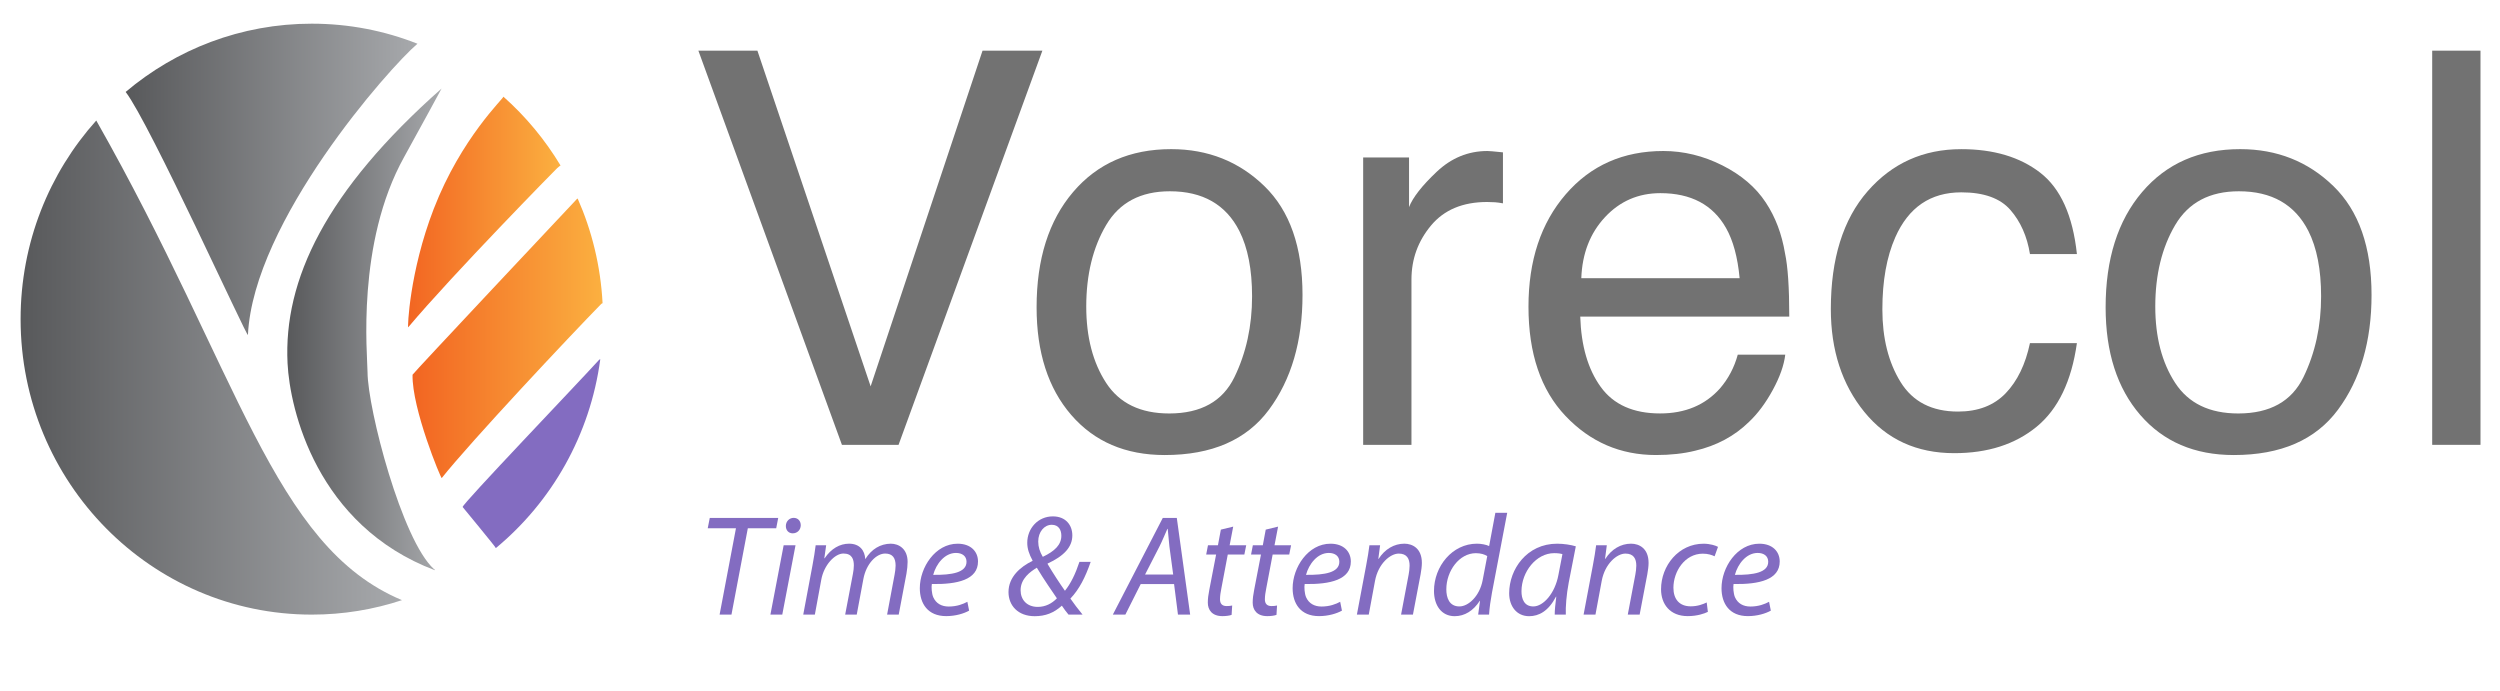 <?xml version="1.0" encoding="utf-8"?>
<!-- Generator: Adobe Illustrator 25.0.0, SVG Export Plug-In . SVG Version: 6.00 Build 0)  -->
<svg version="1.1" id="Layer_1" xmlns="http://www.w3.org/2000/svg" xmlns:xlink="http://www.w3.org/1999/xlink" x="0px" y="0px"
	 viewBox="0 0 1880 520" style="enable-background:new 0 0 1880 520;" xml:space="preserve">
<style type="text/css">
	.st0{fill:#727272;}
	.st1{clip-path:url(#SVGID_2_);fill:#727272;}
	.st2{clip-path:url(#SVGID_4_);fill:url(#SVGID_5_);}
	.st3{clip-path:url(#SVGID_7_);fill:url(#SVGID_8_);}
	.st4{clip-path:url(#SVGID_10_);fill:url(#SVGID_11_);}
	.st5{clip-path:url(#SVGID_13_);fill:url(#SVGID_14_);}
	.st6{fill:#836CC1;}
	.st7{fill:none;}
	.st8{clip-path:url(#SVGID_16_);fill:url(#SVGID_17_);}
</style>
<polygon class="st0" points="569.57,38.1 654.72,290.53 738.87,38.1 783.87,38.1 675.71,334.52 633.13,334.52 525.18,38.1 "/>
<g>
	<defs>
		<rect id="SVGID_1_" width="1880" height="520"/>
	</defs>
	<clipPath id="SVGID_2_">
		<use xlink:href="#SVGID_1_"  style="overflow:visible;"/>
	</clipPath>
	<path class="st1" d="M950.84,139.98c19.1,18.55,28.65,45.83,28.65,81.85c0,34.81-8.42,63.58-25.25,86.29
		c-16.83,22.71-42.95,34.07-78.34,34.07c-29.52,0-52.97-10.05-70.33-30.14c-17.37-20.09-26.05-47.07-26.05-80.95
		c0-36.29,9.15-65.19,27.45-86.69c18.3-21.5,42.88-32.26,73.74-32.26C908.36,112.16,931.74,121.43,950.84,139.98 M928.29,283.61
		c8.85-18.2,13.27-38.46,13.27-60.76c0-20.15-3.2-36.55-9.58-49.18c-10.11-19.88-27.53-29.83-52.27-29.83
		c-21.95,0-37.91,8.47-47.89,25.4c-9.98,16.93-14.96,37.35-14.96,61.27c0,22.98,4.99,42.12,14.96,57.44
		c9.98,15.32,25.8,22.98,47.49,22.98C903.12,310.91,919.44,301.81,928.29,283.61"/>
	<path class="st1" d="M1025.1,118.41h34.5v37.33c2.83-7.27,9.75-16.11,20.78-26.54c11.03-10.42,23.74-15.64,38.14-15.64
		c0.67,0,1.82,0.07,3.43,0.2c1.61,0.14,4.37,0.4,8.27,0.81v38.34c-2.15-0.4-4.14-0.67-5.95-0.81c-1.82-0.13-3.8-0.2-5.95-0.2
		c-18.3,0-32.36,5.89-42.17,17.66c-9.82,11.77-14.73,25.32-14.73,40.66v124.3h-36.32V118.41z"/>
	<path class="st1" d="M1295.19,124.36c14.3,7.2,25.2,16.52,32.69,27.95c7.22,10.9,12.03,23.61,14.44,38.14
		c2.14,9.96,3.21,25.83,3.21,47.62h-157.19c0.67,21.99,5.81,39.63,15.42,52.91c9.61,13.29,24.49,19.93,44.64,19.93
		c18.82,0,33.84-6.28,45.05-18.85c6.27-7.3,10.72-15.74,13.34-25.34h35.72c-0.94,7.94-4.07,16.78-9.38,26.53
		c-5.32,9.76-11.24,17.73-17.78,23.91c-10.95,10.77-24.5,18.02-40.65,21.79c-8.68,2.15-18.49,3.23-29.44,3.23
		c-26.74,0-49.4-9.79-67.98-29.36c-18.58-19.57-27.87-46.98-27.87-82.23c0-34.71,9.36-62.89,28.08-84.55
		c18.72-21.66,43.18-32.49,73.4-32.49C1266.11,113.57,1280.89,117.17,1295.19,124.36 M1308.2,209.21
		c-1.47-15.74-4.87-28.32-10.21-37.73c-9.87-17.49-26.35-26.23-49.42-26.23c-16.54,0-30.41,6.02-41.62,18.06
		c-11.2,12.04-17.14,27.34-17.81,45.91H1308.2z"/>
	<path class="st1" d="M1534.3,129.91c15.27,11.84,24.45,32.22,27.54,61.14h-35.31c-2.15-13.32-7.06-24.38-14.73-33.19
		c-7.67-8.81-19.98-13.22-36.93-13.22c-23.14,0-39.68,11.29-49.64,33.86c-6.46,14.64-9.69,32.72-9.69,54.21
		c0,21.63,4.57,39.84,13.72,54.62c9.15,14.78,23.54,22.17,43.18,22.17c15.06,0,27-4.59,35.82-13.77
		c8.81-9.18,14.9-21.74,18.26-37.69h35.31c-4.04,28.65-14.12,49.61-30.27,62.86c-16.14,13.25-36.79,19.88-61.95,19.88
		c-28.25,0-50.78-10.32-67.6-30.97c-16.82-20.65-25.22-46.44-25.22-77.38c0-37.93,9.21-67.46,27.64-88.58
		c18.43-21.12,41.9-31.68,70.42-31.68C1499.22,112.16,1519.03,118.08,1534.3,129.91"/>
	<path class="st1" d="M1754.75,139.98c19.1,18.55,28.65,45.83,28.65,81.85c0,34.81-8.42,63.58-25.25,86.29
		c-16.83,22.71-42.94,34.07-78.34,34.07c-29.52,0-52.97-10.05-70.33-30.14c-17.36-20.09-26.05-47.07-26.05-80.95
		c0-36.29,9.15-65.19,27.45-86.69c18.3-21.5,42.88-32.26,73.74-32.26C1712.27,112.16,1735.65,121.43,1754.75,139.98 M1732.2,283.61
		c8.85-18.2,13.27-38.46,13.27-60.76c0-20.15-3.2-36.55-9.58-49.18c-10.11-19.88-27.53-29.83-52.27-29.83
		c-21.95,0-37.91,8.47-47.89,25.4c-9.97,16.93-14.96,37.35-14.96,61.27c0,22.98,4.99,42.12,14.96,57.44
		c9.98,15.32,25.8,22.98,47.49,22.98C1707.02,310.91,1723.35,301.81,1732.2,283.61"/>
	<rect x="1829.01" y="38.1" class="st1" width="36.32" height="296.42"/>
</g>
<g>
	<defs>
		<path id="SVGID_3_" d="M15.49,240c0,122.71,98.04,222.19,218.99,222.19c23.67,0,46.46-3.83,67.81-10.88
			C204.95,410.6,179.84,279.9,72.39,90.63C37.04,130.08,15.49,182.48,15.49,240"/>
	</defs>
	<clipPath id="SVGID_4_">
		<use xlink:href="#SVGID_3_"  style="overflow:visible;"/>
	</clipPath>
	
		<linearGradient id="SVGID_5_" gradientUnits="userSpaceOnUse" x1="-1.473091e-06" y1="520" x2="1" y2="520" gradientTransform="matrix(286.799 0 0 -286.799 15.486 149411.984)">
		<stop  offset="0" style="stop-color:#58595B"/>
		<stop  offset="1" style="stop-color:#A7A9AC"/>
	</linearGradient>
	<rect x="15.49" y="90.63" class="st2" width="286.8" height="371.56"/>
</g>
<g>
	<defs>
		<path id="SVGID_6_" d="M216.24,273.19c1.72,34.75,21.98,122.04,110.77,155.61c0.05-0.08,0.1-0.16,0.15-0.24
			c-0.4-0.27-0.7-0.47-0.81-0.57c-24.15-21.84-49.8-120.43-49.96-148.09c-0.07-12.84-8.59-96.93,27.53-161.85
			c11.29-20.28,28.14-51.47,28.14-51.47C244.96,143.62,213.14,210.48,216.24,273.19"/>
	</defs>
	<clipPath id="SVGID_7_">
		<use xlink:href="#SVGID_6_"  style="overflow:visible;"/>
	</clipPath>
	
		<linearGradient id="SVGID_8_" gradientUnits="userSpaceOnUse" x1="1.000444e-11" y1="520" x2="1" y2="520" gradientTransform="matrix(116.023 0 0 -116.023 216.035 60579.844)">
		<stop  offset="0" style="stop-color:#58595B"/>
		<stop  offset="1" style="stop-color:#A7A9AC"/>
	</linearGradient>
	<rect x="213.14" y="66.59" class="st3" width="118.92" height="362.21"/>
</g>
<g>
	<defs>
		<path id="SVGID_9_" d="M326.15,157.14c-18.4,47.7-19.73,89.64-19.2,89.01c33.86-40.26,112.27-120.08,112.32-120
			c0.01,0.02,0.03,0.05,0.04,0.07c0.66-0.67,1.4-1.28,2.21-1.77c-11.67-19.41-26.19-36.87-42.97-51.76
			C379.37,73.37,346.83,103.55,326.15,157.14"/>
	</defs>
	<clipPath id="SVGID_10_">
		<use xlink:href="#SVGID_9_"  style="overflow:visible;"/>
	</clipPath>
	
		<linearGradient id="SVGID_11_" gradientUnits="userSpaceOnUse" x1="-7.275958e-12" y1="519.997" x2="1" y2="519.997" gradientTransform="matrix(114.659 0 0 -114.659 306.868 59781.98)">
		<stop  offset="0" style="stop-color:#F26522"/>
		<stop  offset="1" style="stop-color:#FBB040"/>
	</linearGradient>
	<rect x="306.43" y="72.68" class="st4" width="115.1" height="174.09"/>
</g>
<g>
	<defs>
		<path id="SVGID_12_" d="M433.66,149.77c0.01,0.01,0.02,0.04,0.02,0.04c-4.1,4.34-123.43,131.27-123.44,131.98
			c-0.57,25.43,21.42,78.36,21.93,77.72c21.79-27.45,96.36-106.86,120.24-131.24c0,0.05,0,0.1,0,0.15c0.23-0.17,0.47-0.33,0.72-0.46
			c-1.47-27.91-8.03-54.45-18.74-78.69C434.17,149.46,433.93,149.62,433.66,149.77"/>
	</defs>
	<clipPath id="SVGID_13_">
		<use xlink:href="#SVGID_12_"  style="overflow:visible;"/>
	</clipPath>
	
		<linearGradient id="SVGID_14_" gradientUnits="userSpaceOnUse" x1="-1.000444e-11" y1="519.998" x2="1" y2="519.998" gradientTransform="matrix(142.914 0 0 -142.914 310.23 74569.789)">
		<stop  offset="0" style="stop-color:#F26522"/>
		<stop  offset="1" style="stop-color:#FBB040"/>
	</linearGradient>
	<rect x="309.67" y="149.27" class="st5" width="143.47" height="210.89"/>
</g>
<path class="st6" d="M450.64,270.47c-0.03,0.04-0.07,0.07-0.1,0.1c-0.01,0.01-0.01,0.03-0.02,0.03
	c-16.76,18.45-103.34,108.88-102.61,110.67c0,0,25.02,30.33,24.73,30.53c-0.02,0.01-0.04,0.03-0.06,0.04
	c0.04,0.04,0.07,0.08,0.11,0.12c0.09,0.05,0.17,0.1,0.25,0.16c41.91-34.74,70.85-84.93,78.48-141.99
	C451.16,270.27,450.9,270.38,450.64,270.47"/>
<rect class="st7" width="1880" height="520"/>
<g>
	<defs>
		<path id="SVGID_15_" d="M94.49,69.14c18.01,23.2,91.8,186.01,91.96,182.69c4.03-85.3,106.39-201.08,127.48-218.94
			c-24.63-9.74-51.42-15.08-79.45-15.08C181.24,17.81,132.44,37.09,94.49,69.14"/>
	</defs>
	<clipPath id="SVGID_16_">
		<use xlink:href="#SVGID_15_"  style="overflow:visible;"/>
	</clipPath>
	
		<linearGradient id="SVGID_17_" gradientUnits="userSpaceOnUse" x1="-1.077834e-06" y1="519.993" x2="1" y2="519.993" gradientTransform="matrix(219.434 0 0 -219.434 94.489 114240.695)">
		<stop  offset="0" style="stop-color:#58595B"/>
		<stop  offset="1" style="stop-color:#A7A9AC"/>
	</linearGradient>
	<rect x="94.49" y="17.81" class="st8" width="219.44" height="237.34"/>
</g>
<g>
	<g>
		<g>
			<path class="st6" d="M553.44,397.28h-21.23l1.53-7.77h51.47l-1.51,7.77h-21.34l-12.3,64.91h-8.92L553.44,397.28z"/>
			<path class="st6" d="M579.35,462.19l9.96-52.15h8.92l-9.96,52.15H579.35z M590.96,395.48c0.04-3.45,2.65-6.05,5.88-6.05
				c3.23,0,5.33,2.35,5.33,5.62c-0.11,3.52-2.61,6.02-6.07,6.02C592.95,401.06,590.91,398.65,590.96,395.48z"/>
			<path class="st6" d="M604.04,462.19l6.93-36.97c1.13-5.8,1.84-10.86,2.41-15.18h7.89l-1.38,9.78h0.25
				c4.88-7.27,11.44-10.97,18.37-10.97c7.94,0,11.8,5.04,12.18,11.63c4.68-7.55,11.31-11.52,19.16-11.63
				c6.04,0,12.67,3.85,12.67,13.68c0,2.41-0.33,5.92-0.86,8.86l-5.82,30.79h-8.74l5.63-30.04c0.38-2.02,0.76-4.65,0.76-6.81
				c0-5.52-2.09-9.06-7.86-9.06c-6.52,0-14.23,7.5-16.38,19.18l-4.98,26.72h-8.7l5.82-30.61c0.43-2.33,0.7-4.33,0.7-6.37
				c0-4.39-1.23-8.94-7.83-8.94c-6.48,0-14.66,8.63-16.66,19.69l-4.82,26.22H604.04z"/>
			<path class="st6" d="M728.78,459.2c-3.94,2.21-10.25,4.12-17.24,4.12c-13.86,0-19.84-9.44-19.84-20.98
				c0-15.7,11.66-33.48,28.45-33.48c9.92,0,15.31,5.92,15.31,13.38c0,13.7-15.43,17.3-34.71,16.94c-0.44,2.26-0.13,7.13,1.06,9.92
				c2.1,4.7,6.24,7.01,11.6,7.01c6.2,0,10.85-1.84,14.05-3.57L728.78,459.2z M718.89,415.81c-8.52,0-14.95,8.32-17.13,16.48
				c14.05,0.17,25.06-1.71,25.06-9.84C726.82,418.16,723.55,415.81,718.89,415.81z"/>
			<path class="st6" d="M803.52,462.19c-1.82-2.11-3.23-4.14-5-6.72c-6.04,5.49-12.47,7.91-20.42,7.91
				c-12.58,0-19.71-8.03-19.71-18.17c0-11.39,9.07-19.1,18.05-23.41l0.02-0.34c-2.55-4.64-3.97-8.87-3.97-13.25
				c-0.01-10.81,8.05-19.89,19.25-19.89c9.67,0,14.65,6.57,14.65,14.29c0,8.66-6.11,15.41-18.6,21.19v0.3
				c3.98,6.8,9.23,14.79,13.04,20.16c4.41-5.49,7.88-12.62,10.91-21.75h8.46c-4.02,11.59-8.61,20.69-15.27,27.62
				c2.64,3.71,5.55,7.73,9.16,12.06H803.52z M794.79,449.94c-3.42-5.07-9.69-13.98-15.09-23.02c-4.77,2.89-12.21,8.09-12.21,16.92
				c0,7.07,4.62,12.55,12.92,12.55C786.23,456.38,791.09,453.8,794.79,449.94z M780.75,407.22c0,4.01,1.13,7.69,3.43,11.52
				c8.8-4.19,13.95-8.96,13.95-15.86c0-4.21-1.92-8.24-7.21-8.24C785.24,394.65,780.75,400.02,780.75,407.22z"/>
			<path class="st6" d="M857.83,439.2l-11.56,22.99h-9.42l37.55-72.68h10.56l10.04,72.68h-9.17l-2.93-22.99H857.83z M882.24,432.08
				l-2.83-21c-0.4-3.79-0.94-9.12-1.29-13.38h-0.25c-1.94,4.33-3.75,8.87-5.95,13.24l-10.84,21.13H882.24z"/>
			<path class="st6" d="M927.37,396.02l-2.68,14.01h12.46l-1.4,7h-12.47l-4.8,25.35c-0.57,2.91-1.03,5.61-1.03,8.32
				c0,3.12,1.48,5.06,4.94,5.06c1.61,0,3.05-0.11,4.21-0.42l-0.43,7.04c-1.59,0.61-4.31,0.95-6.91,0.95
				c-7.88,0-10.98-4.78-10.98-10.12c0-3.04,0.38-6.01,1.14-9.79l5.09-26.39h-7.46l1.35-7h7.49l2.2-11.75L927.37,396.02z"/>
			<path class="st6" d="M961.12,396.02l-2.68,14.01h12.46l-1.4,7h-12.47l-4.8,25.35c-0.57,2.91-1.04,5.61-1.04,8.32
				c0,3.12,1.48,5.06,4.94,5.06c1.61,0,3.05-0.11,4.21-0.42l-0.43,7.04c-1.59,0.61-4.31,0.95-6.91,0.95
				c-7.88,0-10.98-4.78-10.98-10.12c0-3.04,0.38-6.01,1.14-9.79l5.09-26.39h-7.46l1.35-7h7.49l2.2-11.75L961.12,396.02z"/>
			<path class="st6" d="M1009.14,459.2c-3.94,2.21-10.25,4.12-17.24,4.12c-13.86,0-19.84-9.44-19.84-20.98
				c0-15.7,11.67-33.48,28.45-33.48c9.92,0,15.31,5.92,15.32,13.38c0,13.7-15.43,17.3-34.71,16.94c-0.44,2.26-0.13,7.13,1.05,9.92
				c2.1,4.7,6.24,7.01,11.6,7.01c6.2,0,10.85-1.84,14.05-3.57L1009.14,459.2z M999.25,415.81c-8.52,0-14.95,8.32-17.13,16.48
				c14.05,0.17,25.06-1.71,25.06-9.84C1007.18,418.16,1003.91,415.81,999.25,415.81z"/>
			<path class="st6" d="M1020.38,462.19l6.97-36.97c1.16-5.8,1.87-10.86,2.46-15.18h8.03l-1.34,10.24h0.22
				c4.69-7.34,11.71-11.43,19.34-11.43c6.19,0,13.19,3.57,13.19,14.48c0,2.32-0.42,5.62-0.93,8.42l-5.79,30.44h-8.92l5.7-30.13
				c0.36-2.02,0.71-4.45,0.71-6.67c0-5.23-2.02-9.09-8.17-9.09c-6.42,0-15.47,7.64-17.84,20.54l-4.7,25.35H1020.38z"/>
			<path class="st6" d="M1133.42,385.63l-11.45,60.03c-1.01,5.4-1.89,11.49-2.2,16.53h-8.19l1.39-10.32h-0.22
				c-4.76,7.39-11.32,11.5-18.81,11.5c-10.06,0-15.58-8.27-15.58-18.98c0-18.54,13.78-35.54,32.26-35.54c3.27,0,6.96,0.7,9.21,1.79
				l4.68-25.01H1133.42z M1118.41,418.21c-1.8-1.23-4.79-2.22-8.53-2.22c-12.52,0-22.24,13.33-22.24,27.18
				c0,6.31,2.15,12.87,9.84,12.87c6.86,0,15.2-7.86,17.45-19.59L1118.41,418.21z"/>
			<path class="st6" d="M1169.15,462.19c-0.04-3.14,0.49-8.07,1.16-13.47h-0.23c-5.63,10.83-12.83,14.66-20.19,14.66
				c-9.24,0-15-7.34-15-17.23c0-18.17,13.37-37.29,36.05-37.29c5,0,10.46,0.86,14.07,1.98l-5.32,27.18
				c-1.73,9.08-2.44,18.4-2.21,24.18H1169.15z M1174.95,416.71c-1.25-0.4-3.19-0.74-6.21-0.74c-13.5,0-24.53,14.04-24.58,28.56
				c-0.04,5.83,2.02,11.51,8.9,11.51c7.49,0,16.25-9.72,18.85-23.59L1174.95,416.71z"/>
			<path class="st6" d="M1190.86,462.19l6.97-36.97c1.16-5.8,1.87-10.86,2.46-15.18h8.03l-1.34,10.24h0.22
				c4.69-7.34,11.71-11.43,19.34-11.43c6.19,0,13.19,3.57,13.19,14.48c0,2.32-0.42,5.62-0.93,8.42l-5.79,30.44h-8.92l5.7-30.13
				c0.36-2.02,0.71-4.45,0.71-6.67c0-5.23-2.02-9.09-8.17-9.09c-6.42,0-15.47,7.64-17.84,20.54l-4.7,25.35H1190.86z"/>
			<path class="st6" d="M1284.32,460.12c-2.67,1.32-8.06,3.2-15.15,3.2c-13.42,0-20.06-9.1-20.06-20.17
				c0-17.79,13.24-34.28,31.99-34.28c4.86,0,9.25,1.42,10.84,2.37l-2.56,7.09c-2.07-0.99-4.93-1.97-8.86-1.97
				c-13.54,0-22.11,13.36-22.11,25.65c0,8.48,4.44,13.95,12.99,13.95c5.3,0,9.38-1.63,12.05-2.91L1284.32,460.12z"/>
			<path class="st6" d="M1331.66,459.2c-3.94,2.21-10.25,4.12-17.24,4.12c-13.86,0-19.84-9.44-19.84-20.98
				c0-15.7,11.67-33.48,28.45-33.48c9.92,0,15.31,5.92,15.32,13.38c0,13.7-15.43,17.3-34.71,16.94c-0.44,2.26-0.13,7.13,1.05,9.92
				c2.1,4.7,6.24,7.01,11.6,7.01c6.2,0,10.85-1.84,14.05-3.57L1331.66,459.2z M1321.77,415.81c-8.52,0-14.95,8.32-17.13,16.48
				c14.05,0.17,25.06-1.71,25.06-9.84C1329.7,418.16,1326.43,415.81,1321.77,415.81z"/>
		</g>
	</g>
</g>
</svg>

